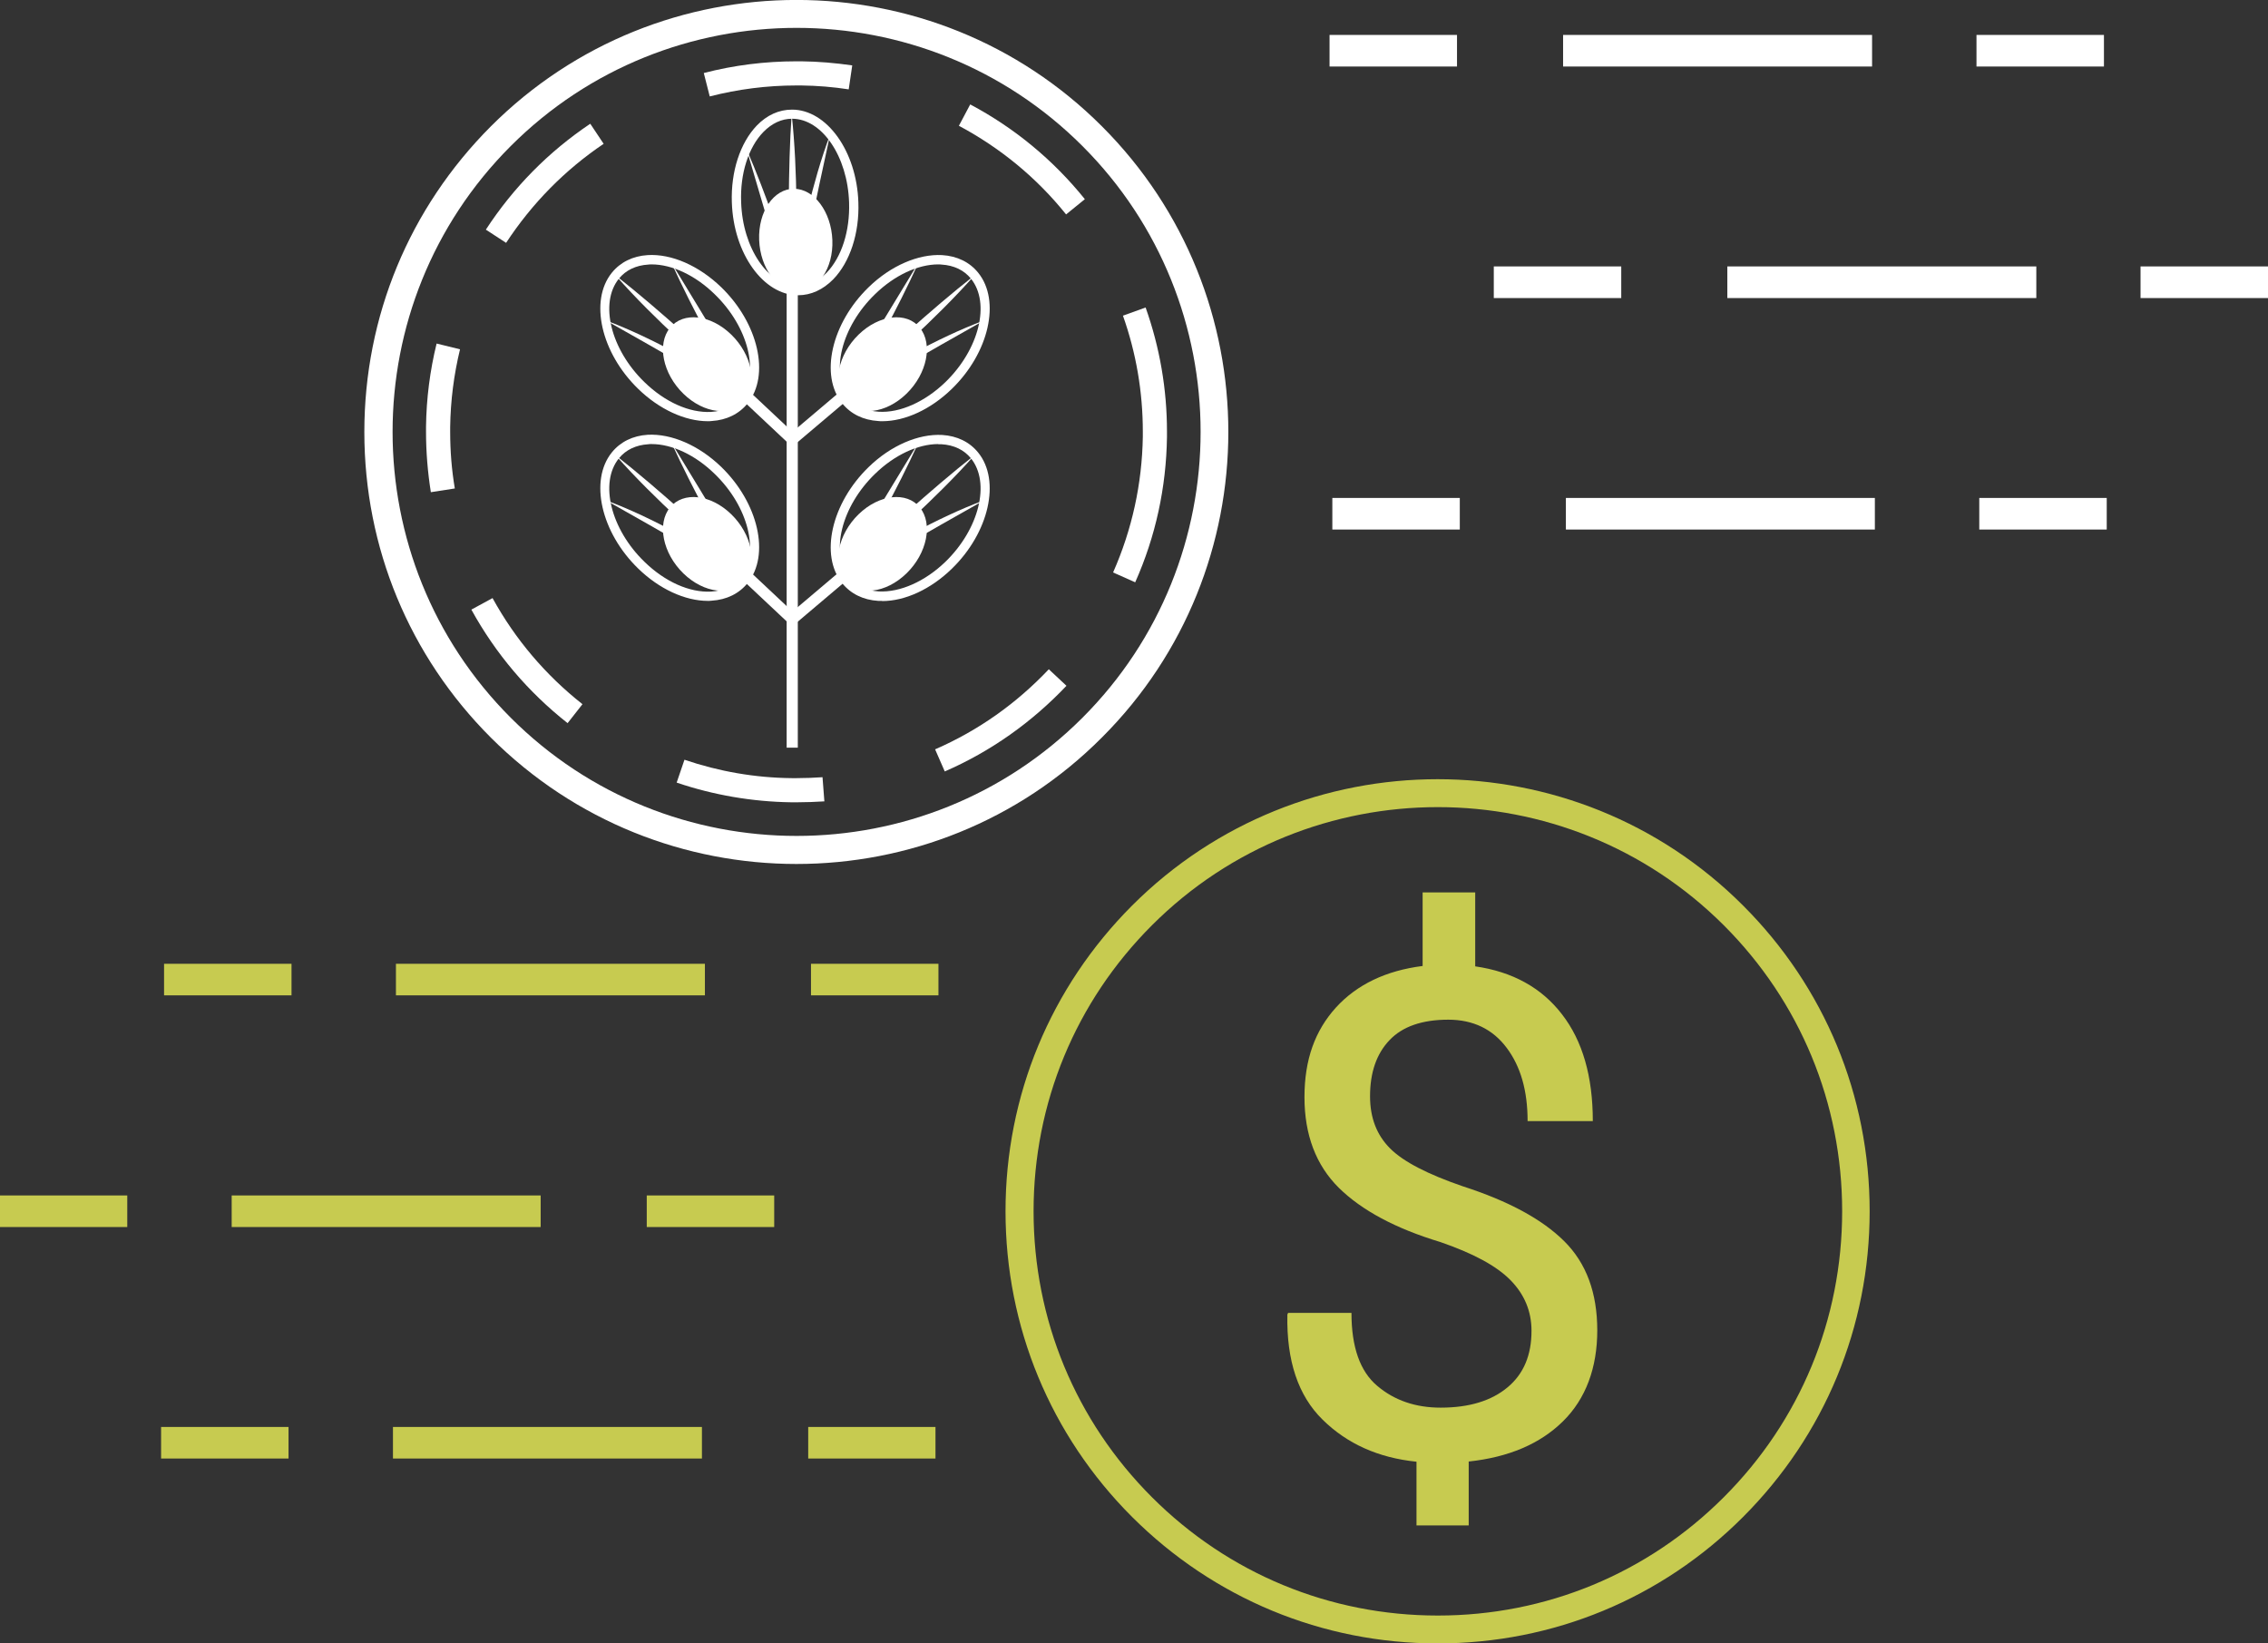 <svg viewBox="0 0 122.07 88.45" xmlns="http://www.w3.org/2000/svg" id="Layer_1">
  <rect x="0" y="0" width="122.07" height="88.45" fill="#333333" stroke="none"/>
  <defs>
    <style>
      .cls-1, .cls-2 {
        fill: #fff;
      }

      .cls-3, .cls-2 {
        fill-rule: evenodd;
      }

      .cls-3, .cls-4 {
        fill: #c7cb50;
      }
    </style>
  </defs>
  <g>
    <g>
      <path d="m42.73,10.16c1.09,0,2.01,1.24,2.07,2.76s-.78,2.76-1.87,2.76-2.01-1.24-2.07-2.76c-.06-1.53.78-2.76,1.87-2.76Z" class="cls-2"></path>
      <path d="m49.51,17.64c.71.88.39,2.47-.72,3.55s-2.59,1.25-3.3.37-.39-2.47.72-3.55c1.11-1.08,2.59-1.25,3.3-.37Z" class="cls-2"></path>
      <path d="m49.51,27.31c.71.88.39,2.47-.72,3.55-1.11,1.08-2.59,1.25-3.3.37s-.39-2.47.72-3.55c1.11-1.08,2.59-1.24,3.3-.37Z" class="cls-2"></path>
      <path d="m36.06,17.64c-.71.88-.39,2.47.72,3.55s2.59,1.25,3.3.37.39-2.47-.72-3.55-2.58-1.25-3.3-.37Z" class="cls-2"></path>
      <path d="m36.06,27.31c-.71.88-.39,2.47.72,3.55,1.11,1.08,2.59,1.25,3.3.37s.39-2.47-.72-3.55-2.58-1.24-3.3-.37Z" class="cls-2"></path>
      <path d="m42.96,15.89c-1.87,0-3.48-2.24-3.57-4.99-.06-1.67.45-3.21,1.34-4.14.55-.57,1.2-.86,1.9-.86,1.87,0,3.48,2.24,3.57,4.99.06,1.66-.45,3.21-1.35,4.14-.55.56-1.2.86-1.89.86Zm-.33-9.5c-.56,0-1.09.25-1.54.71-.81.83-1.26,2.25-1.2,3.78.08,2.49,1.46,4.51,3.07,4.51.55,0,1.08-.25,1.53-.71.81-.84,1.26-2.25,1.21-3.78-.08-2.49-1.46-4.51-3.07-4.51Z" class="cls-1"></path>
      <path d="m40.18,8.02c.75,2.53,1.47,5.04,2.26,7.57l.52.06c-.9-2.69-1.66-5.02-2.78-7.63Z" class="cls-2"></path>
      <path d="m44.68,7.24c-.83,3.78-1.35,6.42-1.74,8.34l-.52.06c.81-3.18,1.25-5.7,2.26-8.4Z" class="cls-2"></path>
      <path d="m42.61,6.14c-.21,3-.15,6.43-.16,9.43l.45.07c-.05-3.18.06-6.24-.29-9.5Z" class="cls-2"></path>
      <path d="m47.48,22.67c-.07,0-.14,0-.21-.01-.81-.05-1.48-.38-1.94-.95-1.22-1.51-.58-4.31,1.42-6.25,1.19-1.16,2.68-1.8,3.96-1.73.81.05,1.48.38,1.94.95h0c1.22,1.51.58,4.31-1.42,6.25-1.13,1.1-2.51,1.74-3.75,1.74Zm3.02-8.44c-1.1,0-2.36.59-3.4,1.6-1.82,1.76-2.44,4.26-1.38,5.57.37.46.92.72,1.58.76,1.14.07,2.48-.53,3.58-1.59,1.82-1.76,2.44-4.26,1.38-5.57h0c-.37-.46-.92-.72-1.58-.76-.06-.01-.12-.01-.18-.01Z" class="cls-1"></path>
      <path d="m49.44,14.13c-1.4,2.32-2.82,4.61-4.2,6.96l.29.46c1.43-2.54,2.69-4.74,3.91-7.42Z" class="cls-2"></path>
      <path d="m52.98,17.24c-3.38,1.9-5.71,3.27-7.41,4.26l-.39-.37c2.93-1.51,5.11-2.88,7.8-3.89Z" class="cls-2"></path>
      <path d="m52.45,14.82c-2.39,1.87-4.93,4.25-7.19,6.28l.24.42c2.36-2.21,4.73-4.2,6.95-6.7Z" class="cls-2"></path>
      <path d="m47.48,32.34c-.07,0-.14,0-.21,0-.81-.05-1.48-.38-1.94-.95-1.22-1.51-.58-4.31,1.42-6.25,1.19-1.16,2.68-1.8,3.96-1.73.81.05,1.48.38,1.94.95h0c1.22,1.51.58,4.31-1.42,6.25-1.13,1.1-2.51,1.74-3.75,1.74Zm3.02-8.44c-1.1,0-2.36.59-3.4,1.6-1.82,1.76-2.44,4.26-1.38,5.57.37.46.92.72,1.58.76,1.14.06,2.48-.53,3.58-1.59,1.82-1.76,2.44-4.26,1.38-5.57h0c-.37-.46-.92-.72-1.58-.76-.06,0-.12,0-.18,0Z" class="cls-1"></path>
      <path d="m49.44,23.81c-1.4,2.32-2.82,4.61-4.2,6.96l.29.46c1.43-2.55,2.69-4.75,3.91-7.42Z" class="cls-2"></path>
      <path d="m52.98,26.92c-3.38,1.9-5.71,3.27-7.41,4.26l-.39-.37c2.93-1.52,5.11-2.89,7.8-3.89Z" class="cls-2"></path>
      <path d="m52.45,24.5c-2.39,1.87-4.93,4.25-7.19,6.28l.24.42c2.36-2.22,4.73-4.21,6.95-6.7Z" class="cls-2"></path>
      <path d="m38.1,22.67c-1.23,0-2.62-.64-3.75-1.74-2-1.94-2.64-4.74-1.42-6.25.46-.57,1.13-.9,1.93-.95,1.28-.08,2.76.57,3.96,1.73,2,1.94,2.64,4.74,1.42,6.25-.46.57-1.13.9-1.94.95-.07.01-.13.01-.2.01Zm-3.03-8.44c-.06,0-.12,0-.18.01-.66.04-1.21.3-1.58.76h0c-1.06,1.31-.44,3.81,1.38,5.57,1.1,1.07,2.42,1.66,3.58,1.6.66-.04,1.21-.3,1.58-.76,1.06-1.31.44-3.81-1.38-5.57-1.04-1.02-2.3-1.61-3.4-1.61Z" class="cls-1"></path>
      <path d="m36.13,14.13c1.4,2.32,2.82,4.61,4.2,6.96l-.29.46c-1.43-2.54-2.69-4.74-3.91-7.42Z" class="cls-2"></path>
      <path d="m32.6,17.24c3.38,1.9,5.71,3.27,7.41,4.26l.39-.37c-2.94-1.51-5.12-2.88-7.8-3.89Z" class="cls-2"></path>
      <path d="m33.13,14.82c2.39,1.87,4.93,4.25,7.19,6.28l-.24.42c-2.37-2.21-4.74-4.2-6.95-6.7Z" class="cls-2"></path>
      <path d="m38.1,32.34c-1.23,0-2.62-.64-3.75-1.74-2-1.94-2.64-4.74-1.42-6.25.46-.57,1.13-.9,1.93-.95,1.28-.07,2.76.57,3.96,1.73,2,1.94,2.64,4.74,1.42,6.25-.46.57-1.13.9-1.94.95-.07.01-.13.01-.2.01Zm-3.03-8.44c-.06,0-.12,0-.18.01-.66.04-1.21.3-1.58.76h0c-1.06,1.31-.44,3.81,1.38,5.57,1.1,1.07,2.42,1.66,3.58,1.6.66-.04,1.21-.3,1.58-.76,1.06-1.31.44-3.81-1.38-5.57-1.04-1.02-2.3-1.61-3.4-1.61Z" class="cls-1"></path>
      <path d="m36.13,23.81c1.4,2.32,2.82,4.61,4.2,6.96l-.29.46c-1.43-2.55-2.69-4.75-3.91-7.42Z" class="cls-2"></path>
      <path d="m32.6,26.92c3.38,1.9,5.71,3.27,7.41,4.26l.39-.37c-2.94-1.52-5.12-2.89-7.8-3.89Z" class="cls-2"></path>
      <path d="m33.13,24.5c2.39,1.87,4.93,4.25,7.19,6.28l-.24.42c-2.37-2.22-4.74-4.21-6.95-6.7Z" class="cls-2"></path>
      <rect height="24.63" width=".6" y="15.61" x="42.34" class="cls-1"></rect>
      <rect transform="translate(-3.33 37.28) rotate(-46.8)" height="3.37" width=".6" y="20.8" x="41.11" class="cls-1"></rect>
      <rect transform="translate(-10.38 40.33) rotate(-46.8)" height="3.37" width=".6" y="30.47" x="41.11" class="cls-1"></rect>
      <rect transform="translate(-4.11 33.76) rotate(-40.25)" height=".6" width="3.59" y="22.19" x="42.21" class="cls-1"></rect>
      <rect transform="translate(-10.36 36.05) rotate(-40.25)" height=".6" width="3.59" y="31.86" x="42.21" class="cls-1"></rect>
    </g>
    <g>
      <path d="m42.87,46.5c-5.96,0-11.91-2.27-16.45-6.8-4.39-4.39-6.81-10.23-6.81-16.45s2.42-12.05,6.81-16.45h0c9.07-9.07,23.83-9.07,32.89,0,9.07,9.07,9.07,23.83,0,32.89-4.52,4.54-10.48,6.81-16.44,6.81ZM27.49,7.86h0c-8.48,8.48-8.48,22.29,0,30.77s22.29,8.48,30.77,0,8.48-22.29,0-30.77c-8.48-8.48-22.29-8.48-30.77,0Z" class="cls-1"></path>
      <path d="m42.9,43.18h-.31c-2.11-.03-4.19-.39-6.17-1.06l.42-1.23c1.85.63,3.79.97,5.77.99h.27c.49,0,.93-.02,1.39-.05l.1,1.3c-.49.03-.98.05-1.47.05Zm7.95-1.66l-.52-1.19c2.32-1.01,4.37-2.46,6.12-4.31l.95.89c-1.87,1.97-4.07,3.53-6.55,4.61Zm-20.3-2.6c-2.13-1.68-3.87-3.73-5.18-6.11l1.14-.62c1.22,2.22,2.85,4.14,4.84,5.71l-.8,1.02Zm30.55-7.58l-1.19-.53c1.02-2.31,1.56-4.77,1.6-7.31v-.27c0-2.14-.36-4.24-1.07-6.24l1.22-.44c.76,2.14,1.15,4.39,1.15,6.68v.29c-.04,2.72-.61,5.35-1.71,7.82Zm-37.91-4.85c-.17-1.07-.26-2.16-.26-3.25v-.28c.02-1.51.21-3.01.57-4.47l1.26.31c-.33,1.36-.51,2.76-.53,4.18v.27c0,1.02.08,2.04.25,3.04l-1.29.2Zm4.05-13.42l-1.09-.71c1.48-2.27,3.37-4.19,5.62-5.7l.72,1.08c-2.09,1.41-3.86,3.21-5.25,5.33Zm30.14-1.53c-1.59-1.98-3.54-3.58-5.77-4.77l.61-1.15c2.39,1.27,4.47,2.99,6.17,5.1l-1.01.82Zm-19.18-6.35l-.32-1.26c1.62-.42,3.29-.63,4.98-.63h.28c.91.01,1.83.09,2.73.22l-.19,1.29c-.84-.13-1.7-.2-2.55-.21h-.27c-1.58,0-3.14.2-4.66.59Z" class="cls-1"></path>
    </g>
  </g>
  <path d="m77.38,88.45c-6.21,0-12.05-2.42-16.45-6.81-4.39-4.39-6.81-10.23-6.81-16.45s2.42-12.05,6.81-16.45h0c9.07-9.07,23.83-9.07,32.89,0,4.39,4.39,6.81,10.23,6.81,16.45s-2.42,12.05-6.81,16.45c-4.38,4.39-10.22,6.81-16.44,6.81Zm-15.38-38.65c-4.11,4.11-6.37,9.57-6.37,15.39s2.26,11.28,6.37,15.39,9.57,6.37,15.39,6.37,11.28-2.26,15.39-6.37,6.37-9.57,6.37-15.39-2.26-11.28-6.37-15.39c-8.49-8.48-22.3-8.48-30.78,0h0Z" class="cls-4"></path>
  <path d="m82.43,71.63c0-1.06-.38-1.97-1.14-2.74s-2.02-1.44-3.76-2.04c-2.42-.73-4.24-1.71-5.47-2.92-1.23-1.22-1.85-2.85-1.85-4.88s.57-3.58,1.69-4.82c1.13-1.24,2.69-1.99,4.67-2.24v-3.96h2.83v3.98c2.01.29,3.57,1.15,4.67,2.58,1.11,1.43,1.66,3.35,1.66,5.75h-3.51c0-1.63-.37-2.94-1.13-3.95-.75-1-1.8-1.51-3.14-1.51-1.41,0-2.47.37-3.16,1.1-.7.73-1.05,1.74-1.05,3.02,0,1.16.36,2.09,1.08,2.81s2.03,1.39,3.92,2.04c2.45.79,4.26,1.77,5.45,2.95,1.19,1.18,1.78,2.78,1.78,4.8s-.62,3.69-1.85,4.9c-1.23,1.21-2.92,1.93-5.07,2.16v3.44h-2.81v-3.43c-2.06-.21-3.74-.97-5.05-2.26-1.32-1.29-1.95-3.18-1.9-5.66l.04-.09h3.41c0,1.84.46,3.15,1.39,3.93.92.78,2.06,1.17,3.41,1.17,1.54,0,2.74-.37,3.61-1.1.86-.72,1.28-1.73,1.28-3.03Z" class="cls-3"></path>
  <g>
    <path d="m113.24,3.58h-6.86v-1.7h6.86v1.7Zm-12.48,0h-16.63v-1.7h16.63v1.7Zm-22.34,0h-6.86v-1.7h6.86v1.7Z" class="cls-1"></path>
    <path d="m122.07,16.04h-6.86v-1.7h6.86v1.7Zm-12.47,0h-16.63v-1.7h16.63s0,1.7,0,1.7Zm-22.34,0h-6.86v-1.7h6.86v1.7Z" class="cls-1"></path>
    <path d="m113.39,28.5h-6.86v-1.7h6.86v1.7Zm-12.48,0h-16.63v-1.7h16.63v1.7Zm-22.34,0h-6.86v-1.7h6.86v1.7Z" class="cls-1"></path>
  </g>
  <g>
    <path d="m50.51,53.57h-6.86v-1.7h6.86v1.7Zm-12.57,0h-16.63v-1.7h16.63s0,1.7,0,1.7Zm-22.25,0h-6.86v-1.7h6.86v1.7Z" class="cls-4"></path>
    <path d="m41.67,66.04h-6.86v-1.7h6.86v1.7Zm-12.57,0H12.47v-1.7h16.63v1.7Zm-22.25,0H0v-1.7h6.85v1.7Z" class="cls-4"></path>
    <path d="m50.35,78.5h-6.85v-1.7h6.85s0,1.7,0,1.7Zm-12.57,0h-16.63v-1.7h16.63v1.7Zm-22.25,0h-6.86v-1.7h6.86v1.7Z" class="cls-4"></path>
  </g>
</svg>
